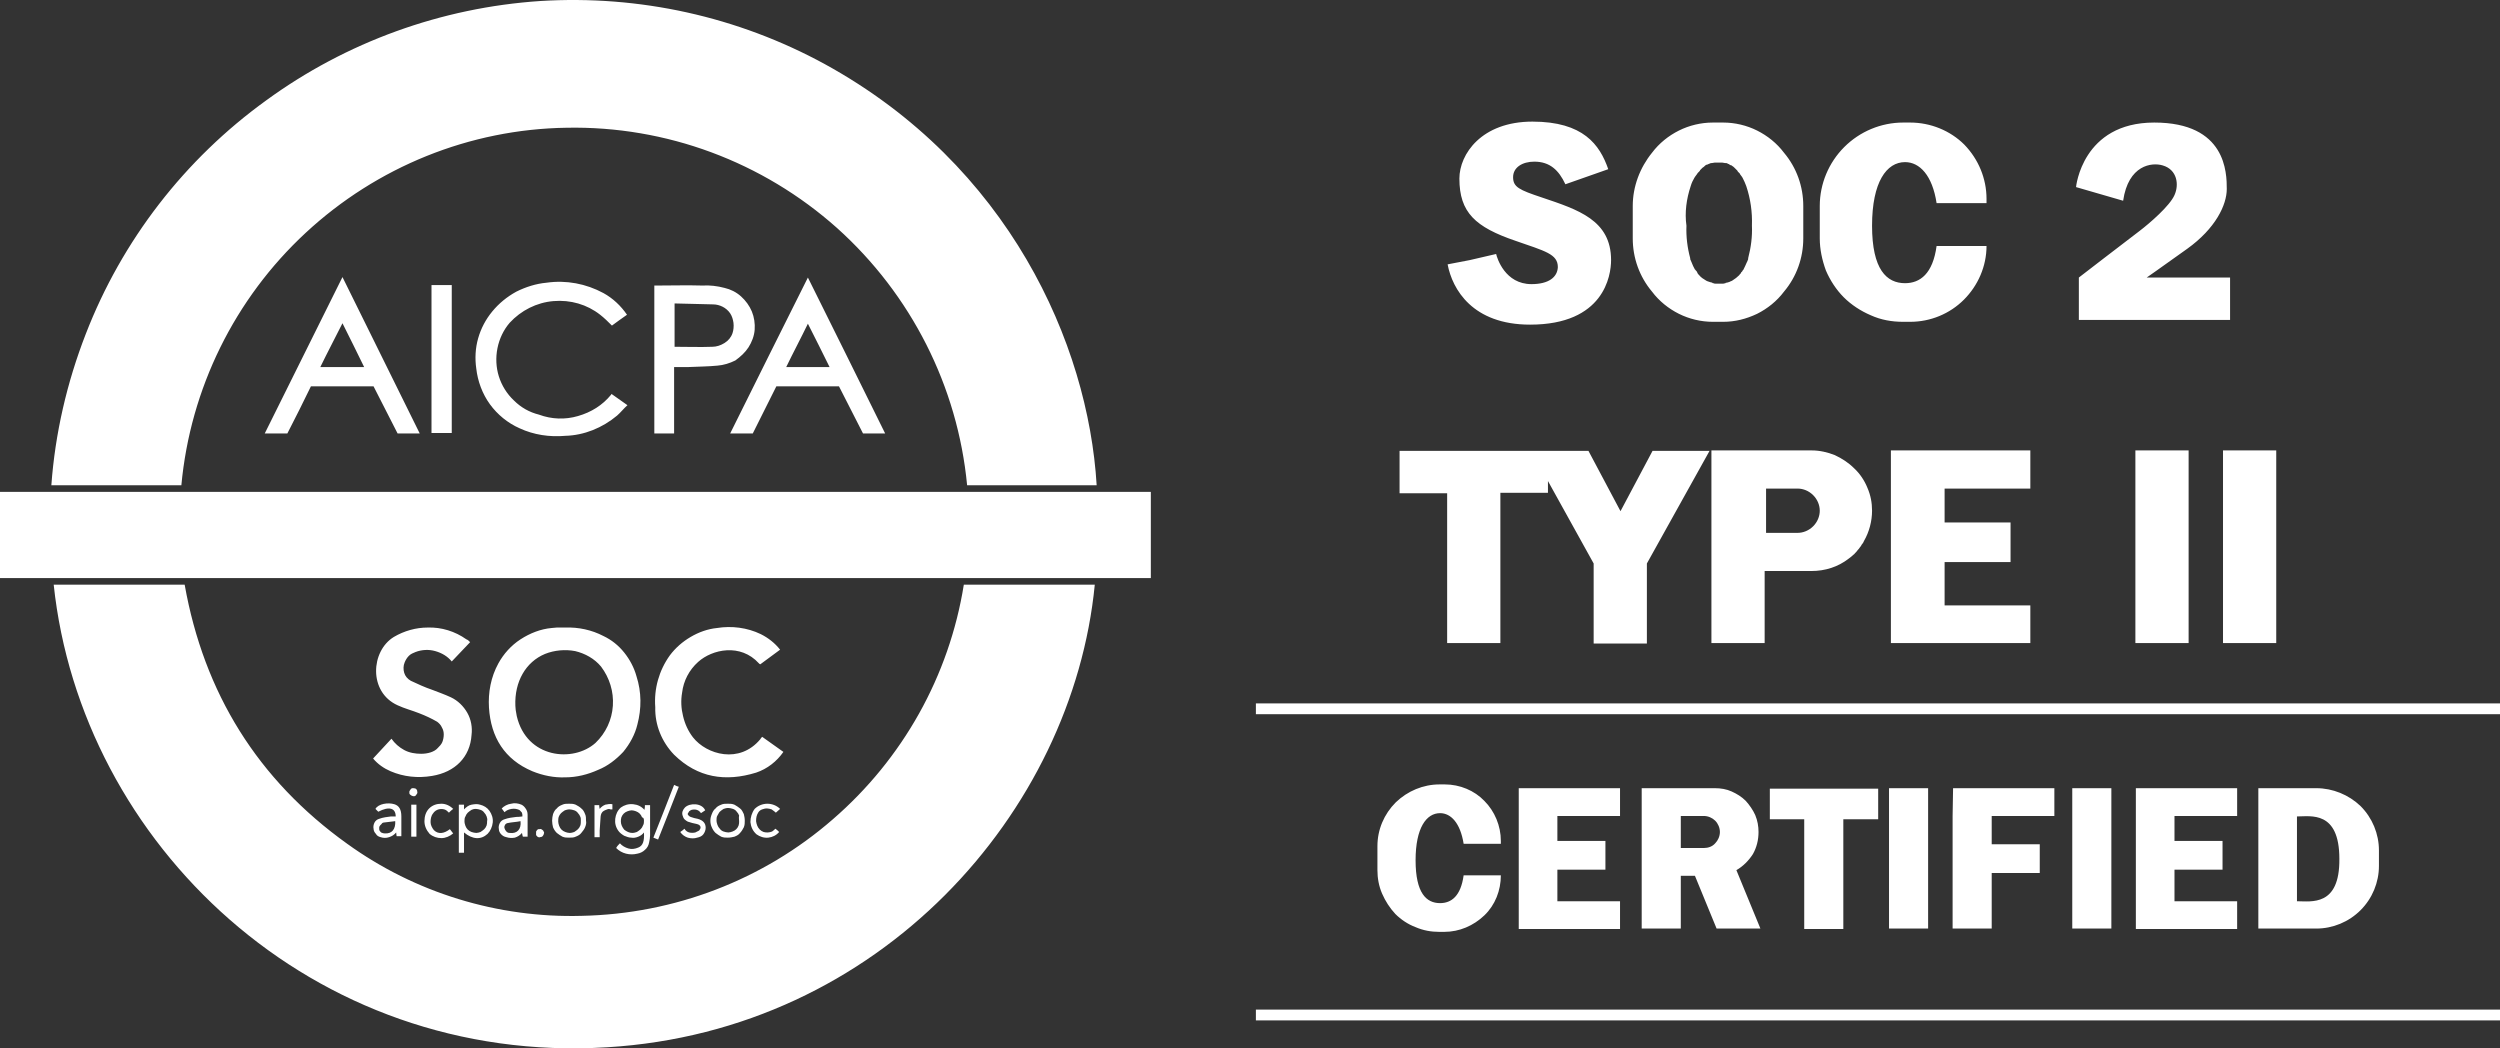 <?xml version="1.0" encoding="utf-8"?>
<svg xmlns="http://www.w3.org/2000/svg" width="341" height="143" viewBox="0 0 341 143" fill="none">
<rect x="0" y="0" width="341" height="143" fill="#333333" stroke="none"/>
<path d="M112.51 8.749C100.623 2.259 87.194 -0.697 73.7 0.138C60.207 1.038 47.227 5.729 36.304 13.696C25.188 21.728 16.642 32.78 11.694 45.566C9.124 52.185 7.518 59.124 7.004 66.192H24.738C25.959 53.02 31.999 40.747 41.701 31.752C51.404 22.756 64.062 17.616 77.298 17.423C90.856 17.166 104.028 22.049 114.181 31.109C124.269 40.169 130.63 52.699 131.915 66.192H149.585C148.428 46.852 137.569 22.499 112.51 8.749ZM83.338 53.855C82.182 55.269 80.64 56.233 78.841 56.747C77.106 57.261 75.242 57.197 73.507 56.554C72.222 56.233 71.066 55.59 70.102 54.626C69.138 53.727 68.431 52.57 68.046 51.349C67.66 50.129 67.596 48.779 67.853 47.494C68.11 46.209 68.688 44.988 69.524 44.024C71.066 42.354 73.186 41.261 75.499 41.069C77.812 40.876 80.061 41.519 81.861 42.932C82.439 43.382 82.953 43.896 83.467 44.41C84.109 43.96 84.752 43.446 85.523 42.932C84.688 41.711 83.595 40.683 82.31 39.976C79.933 38.691 77.234 38.177 74.535 38.563C73.122 38.691 71.708 39.141 70.423 39.784C69.138 40.49 68.046 41.39 67.146 42.482C66.247 43.575 65.604 44.795 65.219 46.145C64.833 47.494 64.769 48.908 64.962 50.257C65.154 51.992 65.797 53.727 66.825 55.141C67.853 56.554 69.267 57.711 70.873 58.417C72.801 59.317 74.985 59.638 77.106 59.446C79.676 59.381 82.182 58.353 84.174 56.683C84.688 56.233 85.073 55.719 85.587 55.269L83.403 53.727C83.403 53.727 83.403 53.791 83.338 53.855ZM99.595 59.124H102.679L105.892 52.699H114.438L117.715 59.124H120.735C117.201 51.992 113.731 44.924 110.197 37.856C106.663 44.924 103.129 51.992 99.595 59.124ZM107.241 50.064C108.205 48.072 109.233 46.145 110.197 44.153C111.225 46.145 112.189 48.137 113.153 50.064H107.241ZM36.111 59.124H39.195C40.288 57.004 41.38 54.819 42.408 52.699H50.954C52.046 54.819 53.139 57.004 54.231 59.124H57.251L46.713 37.792C43.179 44.924 39.645 51.992 36.111 59.124ZM43.693 50.064C44.657 48.072 45.685 46.145 46.713 44.089C47.741 46.145 48.705 48.072 49.669 50.064H43.693ZM102.101 47.366C102.551 46.659 102.872 45.824 102.936 44.988C103 44.153 102.872 43.253 102.551 42.482C102.229 41.711 101.715 41.004 101.073 40.426C100.43 39.848 99.659 39.462 98.824 39.27C97.86 39.013 96.832 38.884 95.804 38.948C93.748 38.884 91.692 38.948 89.571 38.948C89.443 38.948 89.314 38.948 89.25 38.948V59.124H91.948V50.064C92.655 50.064 93.298 50.064 93.94 50.064C95.225 50 96.575 50 97.86 49.872C98.695 49.807 99.531 49.55 100.302 49.165C101.008 48.651 101.651 48.072 102.101 47.366ZM99.916 45.438C99.723 46.016 99.338 46.466 98.824 46.787C98.31 47.109 97.731 47.301 97.153 47.301C95.483 47.366 93.748 47.301 92.013 47.301V41.39C93.812 41.454 95.547 41.454 97.282 41.519C97.731 41.519 98.181 41.647 98.567 41.84C98.952 42.032 99.338 42.354 99.595 42.739C99.852 43.125 99.98 43.575 100.045 44.024C100.109 44.538 100.045 45.053 99.916 45.438ZM58.857 59.06H61.62V38.884H58.857V59.06ZM241.341 111.749H246.096V126.72H251.429V111.749H256.184V107.572H241.405V111.749H241.341ZM257.662 126.656H262.995V107.508H257.662V126.656ZM282.657 126.656H287.99V107.508H282.657V126.656ZM266.336 111.299V115.154V119.074V126.656H271.669V119.074H278.223V115.154H271.669V111.299H280.215V107.508H266.4L266.336 111.299ZM291.331 111.299V114.705V118.624V122.929V126.72H305.146V122.929H296.6V118.624H303.154V114.705H296.6V111.299H305.146V107.508H291.331V111.299ZM207.157 126.72H220.972V122.929H212.426V118.624H218.98V114.705H212.426V111.299H220.972V107.508H207.157V126.72ZM315.941 107.508H308.037V126.656H315.941C318.19 126.656 320.374 125.756 321.981 124.15C323.587 122.544 324.487 120.359 324.487 118.11V115.99C324.487 113.741 323.587 111.556 321.981 109.95C320.374 108.408 318.19 107.508 315.941 107.508ZM313.306 122.929V111.363C315.17 111.363 319.089 110.528 319.089 117.146C319.153 123.7 315.234 122.929 313.306 122.929ZM239.863 113.484C239.863 112.713 239.734 111.942 239.413 111.171C239.092 110.464 238.642 109.821 238.128 109.243C237.55 108.665 236.907 108.279 236.2 107.958C235.494 107.637 234.723 107.508 233.887 107.508H223.928V126.656H229.261V119.459H231.189L234.144 126.656H240.12L236.843 118.688C237.743 118.174 238.514 117.403 239.092 116.504C239.606 115.604 239.863 114.576 239.863 113.484ZM232.409 115.668H229.261V111.299H232.409C232.988 111.299 233.566 111.556 233.952 111.942C234.337 112.327 234.594 112.906 234.594 113.484C234.594 114.062 234.337 114.64 233.952 115.026C233.566 115.476 232.988 115.668 232.409 115.668ZM197.391 87.718H204.651V67.22H211.141V65.614L217.374 76.859V87.782H224.635V76.859L233.181 61.502H225.406L221.036 69.726L216.667 61.502H190.901V67.285H197.391V87.718ZM276.938 66.642V61.437H257.919V87.718H276.938V82.577H265.244V76.666H274.239V71.268H265.244V66.642H276.938ZM197.069 106.994H196.363C194.114 106.994 191.993 107.894 190.387 109.436C188.78 111.042 187.881 113.163 187.881 115.411V118.688C187.881 119.781 188.074 120.873 188.523 121.901C188.973 122.929 189.552 123.829 190.323 124.664C191.094 125.435 192.057 126.078 193.086 126.463C194.114 126.913 195.206 127.106 196.298 127.106H197.005C199.061 127.106 200.989 126.27 202.467 124.857C203.945 123.443 204.716 121.451 204.716 119.395H199.64C199.254 122.222 197.969 123.186 196.427 123.186C194.563 123.186 193.086 121.837 193.086 117.339C193.086 112.906 194.563 110.914 196.427 110.914C197.905 110.914 199.19 112.263 199.64 115.09H204.716V114.705C204.716 112.648 203.88 110.657 202.467 109.243C201.117 107.829 199.125 106.994 197.069 106.994ZM259.589 43.896H260.553C263.316 43.896 265.95 42.804 267.878 40.876C269.806 38.948 270.962 36.314 270.962 33.551H264.151C263.637 37.342 261.902 38.627 259.846 38.627C257.34 38.627 255.348 36.764 255.348 30.788C255.348 24.812 257.34 22.113 259.846 22.113C261.838 22.113 263.573 23.913 264.151 27.704H270.962V27.125C270.962 24.362 269.87 21.728 267.942 19.736C266.015 17.808 263.316 16.716 260.553 16.716H259.589C256.569 16.716 253.678 17.937 251.557 20.057C249.437 22.178 248.216 25.069 248.216 28.089V32.523C248.216 34.001 248.537 35.478 249.051 36.892C249.63 38.242 250.465 39.527 251.493 40.555C252.521 41.583 253.806 42.418 255.156 42.996C256.569 43.639 258.047 43.896 259.589 43.896ZM252.136 76.216C252.393 76.023 252.65 75.831 252.842 75.638C252.907 75.573 252.971 75.573 252.971 75.509C253.164 75.317 253.292 75.188 253.421 74.995C253.485 74.931 253.614 74.802 253.678 74.674C253.806 74.545 253.871 74.417 253.935 74.288C254.063 74.16 254.192 73.967 254.256 73.774C254.963 72.553 255.348 71.076 255.348 69.662C255.348 68.57 255.156 67.542 254.706 66.514C254.32 65.55 253.678 64.586 252.907 63.879C252.136 63.108 251.236 62.53 250.272 62.08C249.308 61.694 248.216 61.437 247.124 61.437H233.438V87.718H240.698V77.887H247.06C248.987 77.887 250.722 77.308 252.136 76.216ZM240.891 72.618V66.642H245.196C245.967 66.642 246.738 66.963 247.317 67.542C247.895 68.12 248.216 68.891 248.216 69.662C248.216 70.433 247.895 71.204 247.317 71.782C246.738 72.361 245.967 72.682 245.196 72.682H240.891V72.618ZM298.528 61.437H291.267V87.718H298.528V61.437ZM303.218 87.718H310.479V61.437H303.218V87.718ZM233.63 43.896H235.044C236.65 43.896 238.192 43.51 239.67 42.804C241.084 42.097 242.369 41.069 243.333 39.784C245.068 37.727 245.967 35.157 245.967 32.523V28.089C245.967 25.455 245.068 22.885 243.333 20.828C242.369 19.543 241.084 18.515 239.67 17.808C238.257 17.102 236.65 16.716 235.044 16.716H233.63C232.024 16.716 230.418 17.102 229.004 17.808C227.59 18.515 226.305 19.543 225.341 20.828C223.671 22.885 222.707 25.455 222.707 28.089V32.523C222.707 35.157 223.607 37.727 225.341 39.784C226.305 41.069 227.59 42.097 229.004 42.804C230.418 43.51 232.024 43.896 233.63 43.896ZM230.61 25.39C230.739 24.941 230.932 24.555 231.124 24.234C231.189 24.17 231.189 24.105 231.253 24.041C231.317 23.977 231.381 23.848 231.446 23.784C231.51 23.72 231.51 23.656 231.574 23.591C231.638 23.527 231.703 23.463 231.767 23.399C231.831 23.334 231.895 23.27 231.895 23.206C231.96 23.142 232.024 23.077 232.088 23.013C232.152 22.949 232.152 22.949 232.217 22.885C232.345 22.82 232.474 22.692 232.538 22.628L232.602 22.563C232.731 22.499 232.795 22.435 232.923 22.435C232.988 22.435 232.988 22.37 233.052 22.37C233.181 22.306 233.245 22.306 233.373 22.242C233.438 22.242 233.438 22.242 233.502 22.242C233.63 22.242 233.759 22.178 233.887 22.178H233.952C234.08 22.178 234.209 22.178 234.401 22.178C234.53 22.178 234.723 22.178 234.851 22.178H234.915C235.044 22.178 235.172 22.242 235.301 22.242C235.301 22.242 235.365 22.242 235.429 22.242C235.558 22.242 235.622 22.306 235.751 22.37C235.815 22.37 235.815 22.37 235.879 22.435C236.008 22.499 236.072 22.563 236.2 22.563L236.265 22.628C236.393 22.692 236.522 22.82 236.586 22.885C236.65 22.949 236.65 22.949 236.715 23.013C236.779 23.077 236.843 23.142 236.907 23.206C236.972 23.27 237.036 23.334 237.036 23.399C237.1 23.463 237.164 23.527 237.229 23.591C237.293 23.656 237.357 23.72 237.357 23.784C237.421 23.848 237.486 23.977 237.55 24.041C237.614 24.105 237.614 24.17 237.678 24.234C237.871 24.619 238.064 25.005 238.192 25.39C238.771 27.125 239.028 28.924 238.963 30.788C239.028 32.266 238.835 33.744 238.449 35.221C238.449 35.286 238.449 35.286 238.449 35.35C238.385 35.543 238.321 35.671 238.257 35.8C238.128 36.121 237.935 36.507 237.807 36.764C237.807 36.764 237.807 36.828 237.743 36.828C237.678 36.956 237.614 37.085 237.486 37.149C237.486 37.149 237.486 37.149 237.486 37.213C237.421 37.342 237.293 37.406 237.229 37.535C236.972 37.792 236.65 38.049 236.329 38.242C236.265 38.306 236.2 38.306 236.072 38.37C236.008 38.37 235.943 38.434 235.943 38.434C235.879 38.434 235.815 38.498 235.751 38.498C235.686 38.498 235.622 38.563 235.494 38.563C235.429 38.563 235.365 38.563 235.365 38.627C235.237 38.627 235.172 38.691 235.044 38.691H234.98C234.851 38.691 234.723 38.691 234.53 38.691C234.401 38.691 234.209 38.691 234.08 38.691H234.016C233.887 38.691 233.823 38.691 233.695 38.627C233.63 38.627 233.566 38.627 233.566 38.563C233.502 38.563 233.438 38.498 233.309 38.498C233.245 38.498 233.181 38.434 233.116 38.434C233.052 38.434 232.988 38.37 232.923 38.37C232.859 38.37 232.795 38.306 232.666 38.242C232.345 38.049 232.024 37.856 231.767 37.535C231.703 37.47 231.574 37.342 231.51 37.213C231.51 37.213 231.51 37.213 231.51 37.149C231.446 37.021 231.381 36.956 231.253 36.828C231.253 36.828 231.253 36.764 231.189 36.764C230.996 36.442 230.867 36.121 230.739 35.8C230.675 35.671 230.61 35.478 230.546 35.35C230.546 35.35 230.546 35.286 230.546 35.221C230.161 33.808 229.968 32.266 230.032 30.788C229.775 28.989 230.032 27.125 230.61 25.39ZM208.892 38.755C205.294 38.755 204.202 35.221 204.073 34.643L200.475 35.478L197.455 36.057C198.097 39.462 200.86 44.281 208.699 44.281C218.787 44.281 219.751 37.599 219.751 35.478C219.751 30.017 215.253 28.603 210.306 26.933C207.222 25.904 206.386 25.519 206.386 24.17C206.386 22.82 207.671 22.049 209.278 22.049C211.398 22.049 212.619 23.206 213.519 25.134L219.366 23.077C218.209 19.736 215.96 16.588 209.021 16.588C202.081 16.588 199.061 21.021 199.061 24.362C199.061 28.989 201.246 30.981 206.708 32.844C210.756 34.258 212.49 34.643 212.49 36.442C212.426 37.792 211.27 38.755 208.892 38.755ZM294.994 22.563C296.985 23.142 297.243 25.198 296.6 26.611C295.957 28.089 293.194 30.467 291.845 31.495C289.725 33.101 283.556 37.856 283.556 37.856V43.639H304.182V37.856H292.809C292.809 37.856 294.48 36.699 298.335 33.936C302.19 31.173 303.732 27.961 303.732 25.776C303.732 23.591 303.668 16.716 293.837 16.716C284.006 16.716 283.171 25.519 283.171 25.519L289.596 27.382C290.303 22.499 293.516 22.113 294.994 22.563Z" fill="white"/>
<path d="M79.355 124.921C67.917 125.242 56.608 121.773 47.356 115.09C35.147 106.351 27.822 94.529 25.188 79.75H7.325C11.052 114.962 42.472 145.354 82.824 142.848C120.028 140.599 146.308 110.785 149.328 79.75H131.465C129.473 92.215 123.112 103.524 113.602 111.749C104.093 120.038 91.948 124.664 79.355 124.921ZM72.608 105.195C74.022 105.773 75.564 106.094 77.106 106.03C78.648 106.03 80.19 105.645 81.603 105.002C82.889 104.488 84.045 103.589 85.009 102.56C85.909 101.468 86.615 100.183 86.937 98.834C87.515 96.649 87.515 94.4 86.808 92.215C86.487 91.059 85.909 89.966 85.138 89.003C84.367 88.039 83.403 87.268 82.31 86.754C80.704 85.918 78.905 85.533 77.106 85.597C76.72 85.597 76.335 85.597 75.949 85.597C75.692 85.597 75.499 85.661 75.242 85.661C73.764 85.79 72.287 86.368 71.001 87.204C69.716 88.039 68.688 89.195 67.981 90.481C66.953 92.344 66.568 94.464 66.696 96.52C66.953 100.569 68.817 103.589 72.608 105.195ZM74.343 89.195C75.628 88.681 77.106 88.553 78.455 88.81C79.804 89.131 81.09 89.838 81.989 90.93C83.146 92.472 83.724 94.336 83.595 96.263C83.467 98.191 82.632 99.99 81.218 101.34C78.198 104.038 71.837 103.46 70.487 97.677C70.359 97.099 70.295 96.52 70.295 96.263C70.166 92.987 71.708 90.288 74.343 89.195ZM57.444 102.817C56.673 102.817 55.837 102.689 55.131 102.303C54.424 101.918 53.846 101.404 53.396 100.761C52.56 101.661 51.725 102.56 50.89 103.46C51.532 104.231 52.368 104.809 53.267 105.195C55.066 105.966 56.994 106.159 58.922 105.837C62.07 105.323 64.126 103.267 64.319 100.247C64.448 99.219 64.255 98.127 63.741 97.227C63.227 96.328 62.456 95.557 61.492 95.107C60.657 94.721 59.757 94.4 58.922 94.079C57.958 93.757 56.994 93.308 56.03 92.858C55.58 92.601 55.259 92.215 55.131 91.766C55.002 91.316 55.002 90.802 55.195 90.352C55.323 90.031 55.516 89.71 55.773 89.453C56.03 89.195 56.351 89.067 56.673 88.938C57.508 88.617 58.472 88.553 59.371 88.81C60.271 89.067 61.042 89.517 61.62 90.224C62.456 89.324 63.291 88.489 64.126 87.589C63.934 87.396 63.805 87.268 63.612 87.204C62.07 86.111 60.207 85.533 58.343 85.597C56.737 85.597 55.131 86.047 53.717 86.882C50.569 88.81 50.247 94.4 54.231 96.199C55.195 96.649 56.223 96.906 57.187 97.291C58.022 97.613 58.857 97.998 59.628 98.448C59.885 98.641 60.142 98.898 60.271 99.219C60.464 99.54 60.528 99.862 60.528 100.183C60.528 100.504 60.464 100.89 60.335 101.211C60.207 101.532 59.95 101.789 59.693 102.046C59.243 102.56 58.343 102.817 57.444 102.817ZM91.948 102.946C95.161 106.094 98.952 106.673 103.129 105.388C104.671 104.874 105.956 103.846 106.856 102.56L103.964 100.504C103.836 100.633 103.771 100.697 103.707 100.826C100.88 104.231 96.382 102.946 94.519 100.569C93.876 99.733 93.426 98.769 93.169 97.677C92.912 96.649 92.848 95.557 93.041 94.464C93.234 92.858 94.005 91.38 95.225 90.288C97.153 88.553 101.008 87.718 103.514 90.481C103.579 90.545 103.643 90.609 103.707 90.609L106.406 88.617C105.699 87.718 104.799 87.011 103.771 86.497C101.908 85.597 99.788 85.34 97.796 85.661C96.511 85.79 95.29 86.24 94.198 86.882C93.105 87.525 92.141 88.36 91.37 89.388C89.892 91.444 89.186 93.95 89.378 96.456C89.314 98.898 90.278 101.211 91.948 102.946ZM84.688 110.142C84.238 110.528 83.981 111.106 83.917 111.685C83.852 112.263 83.981 112.841 84.367 113.355C84.559 113.612 84.816 113.805 85.138 113.998C85.459 114.126 85.78 114.255 86.101 114.255C86.423 114.319 86.744 114.255 87.065 114.126C87.386 113.998 87.644 113.805 87.836 113.548C87.9 114.705 87.708 115.347 87.065 115.604C86.615 115.797 86.166 115.861 85.716 115.733C85.266 115.604 84.816 115.347 84.559 115.026C84.367 115.219 84.174 115.411 84.045 115.668C84.431 116.054 84.88 116.311 85.395 116.439C85.909 116.568 86.423 116.568 86.937 116.439C87.322 116.375 87.708 116.182 87.965 115.925C88.286 115.668 88.479 115.283 88.543 114.897C88.607 114.576 88.671 114.255 88.671 113.934C88.671 112.648 88.671 111.428 88.671 110.142C88.671 110.014 88.671 109.885 88.671 109.821H87.965C87.965 110.014 87.965 110.207 87.9 110.464C87.515 110.014 87.001 109.757 86.358 109.693C85.716 109.628 85.138 109.821 84.688 110.142ZM87.836 111.942C87.836 112.134 87.836 112.391 87.708 112.584C87.644 112.777 87.515 112.97 87.386 113.098C87.258 113.227 87.065 113.355 86.872 113.484C86.68 113.548 86.487 113.612 86.23 113.612C85.844 113.612 85.459 113.419 85.138 113.162C84.88 112.841 84.688 112.456 84.688 112.07C84.688 111.877 84.688 111.685 84.752 111.492C84.816 111.299 84.945 111.106 85.073 110.978C85.202 110.849 85.395 110.721 85.587 110.657C85.78 110.592 85.973 110.528 86.166 110.528C86.358 110.528 86.551 110.592 86.744 110.657C86.937 110.721 87.129 110.849 87.258 110.978C87.386 111.106 87.515 111.299 87.579 111.492C87.772 111.492 87.836 111.685 87.836 111.942ZM63.291 109.757H62.584V116.311H63.291V113.548C64.448 114.512 65.604 114.576 66.504 113.741C66.889 113.355 67.146 112.777 67.21 112.199C67.275 111.62 67.082 111.042 66.761 110.592C66.439 110.143 65.99 109.885 65.476 109.757C65.09 109.628 64.704 109.693 64.319 109.757C63.934 109.821 63.612 110.078 63.291 110.4C63.291 110.142 63.291 109.95 63.291 109.757ZM64.897 110.335C65.09 110.335 65.347 110.4 65.54 110.464C65.733 110.528 65.925 110.657 66.054 110.849C66.182 110.978 66.311 111.171 66.375 111.363C66.439 111.556 66.504 111.749 66.439 112.006C66.439 112.199 66.439 112.391 66.375 112.584C66.311 112.777 66.182 112.97 66.054 113.098C65.925 113.227 65.733 113.355 65.54 113.484C65.347 113.548 65.154 113.612 64.962 113.612C64.769 113.612 64.512 113.548 64.319 113.484C64.126 113.419 63.934 113.291 63.805 113.162C63.676 113.034 63.548 112.841 63.484 112.648C63.419 112.456 63.355 112.263 63.355 112.006C63.355 111.813 63.355 111.556 63.484 111.363C63.548 111.171 63.676 110.978 63.805 110.849C63.934 110.721 64.126 110.592 64.319 110.464C64.448 110.4 64.64 110.335 64.897 110.335ZM75.307 111.942C75.307 112.263 75.371 112.584 75.435 112.841C75.564 113.162 75.756 113.419 75.949 113.612C76.206 113.805 76.463 113.998 76.72 114.126C77.041 114.255 77.298 114.255 77.62 114.255C77.941 114.255 78.262 114.255 78.519 114.126C78.841 113.998 79.098 113.869 79.29 113.612C79.483 113.355 79.676 113.162 79.804 112.841C79.933 112.52 79.997 112.263 79.933 111.942C79.933 111.62 79.933 111.299 79.804 111.042C79.676 110.721 79.547 110.464 79.29 110.271C79.098 110.078 78.776 109.885 78.519 109.757C78.198 109.628 77.941 109.628 77.62 109.628C77.298 109.628 76.977 109.628 76.72 109.757C76.399 109.885 76.142 110.014 75.949 110.271C75.692 110.464 75.564 110.721 75.435 111.042C75.371 111.299 75.307 111.62 75.307 111.942ZM79.226 111.942C79.226 112.134 79.226 112.391 79.162 112.584C79.098 112.777 78.969 112.97 78.841 113.098C78.712 113.227 78.519 113.355 78.326 113.484C78.134 113.548 77.941 113.612 77.684 113.612C77.491 113.612 77.298 113.548 77.106 113.484C76.913 113.419 76.72 113.291 76.592 113.162C76.463 113.034 76.335 112.841 76.27 112.648C76.206 112.456 76.142 112.263 76.142 112.07C76.142 111.877 76.142 111.62 76.206 111.428C76.27 111.235 76.399 111.042 76.527 110.914C76.656 110.785 76.849 110.657 77.041 110.528C77.234 110.464 77.427 110.4 77.684 110.4C77.877 110.4 78.134 110.464 78.326 110.528C78.519 110.592 78.712 110.721 78.841 110.914C78.969 111.042 79.098 111.235 79.162 111.428C79.226 111.556 79.226 111.749 79.226 111.942ZM96.896 111.942C96.896 112.263 96.96 112.584 97.089 112.841C97.217 113.162 97.41 113.419 97.603 113.612C97.86 113.805 98.117 113.998 98.374 114.126C98.695 114.255 98.952 114.255 99.274 114.255C99.595 114.255 99.916 114.191 100.173 114.126C100.494 113.998 100.751 113.869 100.944 113.612C101.137 113.419 101.33 113.098 101.458 112.841C101.587 112.52 101.587 112.263 101.587 111.942C101.587 111.62 101.523 111.299 101.458 111.042C101.33 110.785 101.201 110.464 100.944 110.271C100.687 110.078 100.43 109.885 100.173 109.757C99.852 109.628 99.595 109.628 99.274 109.628C98.952 109.628 98.631 109.628 98.374 109.757C98.053 109.885 97.796 110.014 97.603 110.271C97.346 110.464 97.217 110.721 97.089 111.042C96.96 111.363 96.896 111.62 96.896 111.942ZM100.816 112.006C100.816 112.199 100.816 112.391 100.751 112.584C100.687 112.777 100.559 112.97 100.43 113.098C100.302 113.227 100.109 113.355 99.916 113.419C99.723 113.484 99.531 113.548 99.338 113.548C99.145 113.548 98.888 113.484 98.695 113.419C98.502 113.355 98.31 113.227 98.181 113.034C98.053 112.905 97.924 112.713 97.86 112.52C97.796 112.327 97.731 112.134 97.731 111.877C97.731 111.685 97.731 111.428 97.86 111.235C97.989 111.042 98.053 110.849 98.181 110.721C98.31 110.592 98.502 110.464 98.695 110.335C98.888 110.271 99.081 110.207 99.338 110.207C99.531 110.207 99.788 110.271 99.98 110.335C100.173 110.4 100.366 110.528 100.494 110.721C100.623 110.849 100.751 111.042 100.816 111.235C100.751 111.556 100.816 111.749 100.816 112.006ZM51.918 114.191C52.303 114.319 52.689 114.319 53.074 114.191C53.46 114.062 53.781 113.869 54.038 113.548C54.038 113.805 54.102 113.934 54.102 114.062H54.745C54.745 113.162 54.745 112.263 54.745 111.363C54.745 110.4 54.424 109.885 53.781 109.693C52.946 109.436 51.596 109.628 51.211 110.335C51.34 110.464 51.468 110.592 51.596 110.721C53.074 109.95 53.974 110.207 53.974 111.363C53.781 111.363 53.524 111.363 53.331 111.363C52.817 111.428 52.239 111.492 51.725 111.685C51.468 111.749 51.211 111.942 51.083 112.199C50.954 112.456 50.89 112.777 50.954 113.034C50.954 113.291 51.083 113.548 51.275 113.741C51.404 113.998 51.661 114.126 51.918 114.191ZM52.303 112.199C52.817 112.134 53.396 112.07 53.91 112.006C53.974 113.098 53.46 113.741 52.496 113.677C52.303 113.677 52.111 113.612 51.982 113.548C51.854 113.42 51.725 113.291 51.725 113.098C51.725 113.034 51.725 112.905 51.725 112.841C51.725 112.777 51.789 112.648 51.854 112.584C51.918 112.52 51.982 112.456 52.046 112.391C52.111 112.263 52.239 112.199 52.303 112.199ZM70.423 111.428C69.909 111.492 69.331 111.556 68.817 111.749C68.56 111.813 68.303 112.006 68.174 112.263C68.046 112.52 67.981 112.777 68.046 113.098C68.046 113.355 68.174 113.612 68.367 113.805C68.56 113.998 68.753 114.126 69.074 114.191C69.459 114.319 69.845 114.319 70.23 114.255C70.616 114.126 70.937 113.934 71.194 113.612C71.258 113.805 71.258 113.998 71.323 114.126H71.965C71.965 113.162 71.965 112.263 71.965 111.299C71.965 110.978 71.965 110.721 71.772 110.4C71.58 110.078 71.387 109.885 71.13 109.757C70.68 109.564 70.166 109.5 69.716 109.628C69.202 109.693 68.753 109.95 68.431 110.271L68.817 110.785C69.074 110.528 69.395 110.4 69.781 110.335C70.166 110.271 70.487 110.335 70.809 110.464C70.937 110.528 71.066 110.721 71.194 110.849C71.258 111.042 71.258 111.171 71.258 111.363C70.809 111.428 70.616 111.428 70.423 111.428ZM69.524 113.612C69.331 113.612 69.202 113.548 69.074 113.419C68.945 113.291 68.881 113.162 68.817 112.97C68.753 112.777 68.817 112.648 68.881 112.52C68.945 112.391 69.138 112.263 69.267 112.263C69.845 112.134 70.423 112.134 71.001 112.006C71.13 113.162 70.487 113.741 69.524 113.612ZM94.84 113.548C94.583 113.612 94.262 113.612 94.005 113.548C93.748 113.484 93.491 113.291 93.362 113.034C93.169 113.227 92.977 113.355 92.784 113.484C93.041 113.869 93.426 114.126 93.812 114.255C94.262 114.383 94.712 114.383 95.097 114.255C95.418 114.191 95.74 114.062 95.932 113.805C96.125 113.548 96.254 113.227 96.254 112.905C96.254 112.263 95.868 111.877 95.161 111.685C94.84 111.62 94.519 111.556 94.198 111.428C94.005 111.363 93.748 111.106 93.812 110.978C93.876 110.849 93.94 110.785 94.005 110.657C94.069 110.592 94.198 110.528 94.326 110.464C94.583 110.4 94.84 110.4 95.033 110.464C95.29 110.528 95.483 110.721 95.611 110.914C95.804 110.785 95.997 110.657 96.189 110.528C95.74 109.5 94.069 109.5 93.426 110.142C93.298 110.271 93.169 110.464 93.105 110.657C93.041 110.849 93.041 111.042 93.105 111.235C93.169 111.428 93.234 111.62 93.362 111.749C93.491 111.877 93.683 112.006 93.812 112.07C94.198 112.199 94.647 112.327 95.033 112.391C95.354 112.456 95.611 112.648 95.547 112.97C95.483 113.098 95.418 113.227 95.354 113.291C95.097 113.419 94.969 113.484 94.84 113.548ZM105.828 110.849C106.02 110.657 106.213 110.528 106.406 110.335C105.956 109.885 105.314 109.628 104.671 109.628C104.028 109.628 103.386 109.885 102.936 110.335C102.551 110.849 102.358 111.492 102.358 112.134C102.422 112.777 102.679 113.355 103.193 113.805C103.643 114.126 104.221 114.319 104.799 114.255C105.378 114.191 105.892 113.934 106.277 113.484C106.149 113.355 105.956 113.162 105.763 113.034C105.635 113.162 105.506 113.291 105.314 113.419C105.121 113.484 104.928 113.548 104.735 113.548C104.542 113.548 104.35 113.548 104.157 113.484C103.964 113.419 103.771 113.291 103.643 113.162C103.322 112.841 103.193 112.456 103.129 112.006C103.129 111.556 103.193 111.171 103.45 110.785C103.579 110.592 103.771 110.464 103.964 110.4C104.157 110.335 104.35 110.271 104.607 110.271C104.799 110.271 105.057 110.335 105.249 110.4C105.506 110.592 105.699 110.721 105.828 110.849ZM59.821 110.4C60.078 110.335 60.335 110.335 60.592 110.4C60.849 110.464 61.042 110.657 61.235 110.849C61.428 110.657 61.62 110.464 61.813 110.335C61.363 109.885 60.785 109.628 60.207 109.628C59.564 109.628 58.986 109.821 58.536 110.271C58.086 110.721 57.894 111.363 57.894 112.006C57.894 112.648 58.151 113.227 58.6 113.741C59.05 114.126 59.628 114.319 60.207 114.319C60.785 114.319 61.363 114.062 61.813 113.677L61.363 113.098C60.528 113.741 59.757 113.805 59.179 113.227C58.922 112.905 58.729 112.52 58.729 112.134C58.729 111.749 58.793 111.299 59.05 110.978C59.243 110.657 59.564 110.464 59.821 110.4ZM92.591 107.315C92.334 107.251 92.206 107.187 91.948 107.058C90.985 109.5 90.085 111.877 89.121 114.255L89.764 114.512C90.728 112.134 91.627 109.757 92.591 107.315ZM81.925 111.363C81.925 111.235 81.989 111.042 82.053 110.914C82.118 110.785 82.246 110.657 82.375 110.592C82.503 110.528 82.632 110.464 82.824 110.4C82.953 110.335 83.146 110.335 83.274 110.4C83.338 110.4 83.467 110.4 83.531 110.4V109.693C83.21 109.628 82.889 109.693 82.567 109.757C82.246 109.885 81.989 110.078 81.796 110.335C81.732 110.078 81.732 109.95 81.732 109.821H81.09V114.191H81.796C81.796 113.869 81.796 113.548 81.796 113.291C81.861 112.648 81.861 112.006 81.925 111.363ZM56.094 114.126H56.801V109.757H56.094V114.126ZM73.122 113.612C73.122 113.677 73.122 113.741 73.122 113.869C73.122 113.934 73.186 113.998 73.25 114.062C73.315 114.126 73.379 114.191 73.443 114.191C73.507 114.191 73.572 114.255 73.636 114.191C73.957 114.191 74.15 113.998 74.214 113.612C74.214 113.548 74.214 113.484 74.15 113.419C74.15 113.355 74.086 113.291 74.022 113.227C73.957 113.162 73.893 113.162 73.829 113.098C73.764 113.098 73.7 113.034 73.636 113.098C73.572 113.098 73.507 113.098 73.443 113.098C73.379 113.098 73.315 113.162 73.25 113.227C73.186 113.291 73.186 113.355 73.122 113.419C73.122 113.484 73.122 113.548 73.122 113.612ZM56.93 108.086C56.93 107.701 56.737 107.508 56.416 107.508C56.351 107.508 56.287 107.508 56.223 107.508C56.159 107.508 56.094 107.572 56.03 107.637C55.966 107.701 55.966 107.765 55.902 107.829C55.837 107.894 55.837 107.958 55.837 108.022C55.837 108.086 55.837 108.151 55.837 108.215C55.837 108.279 55.902 108.343 55.966 108.408C56.03 108.472 56.094 108.472 56.159 108.536C56.223 108.536 56.287 108.6 56.351 108.6C56.416 108.6 56.48 108.6 56.544 108.6C56.608 108.6 56.673 108.536 56.737 108.472C56.801 108.408 56.801 108.343 56.865 108.279C56.93 108.215 56.93 108.151 56.93 108.086ZM171.303 95.942V97.42H341V95.942H171.303ZM171.303 139.186H341V137.708H171.303V139.186Z" fill="white"/>
<path d="M156.974 78.85V67.092H0V78.85H156.974Z" fill="white"/>
</svg>